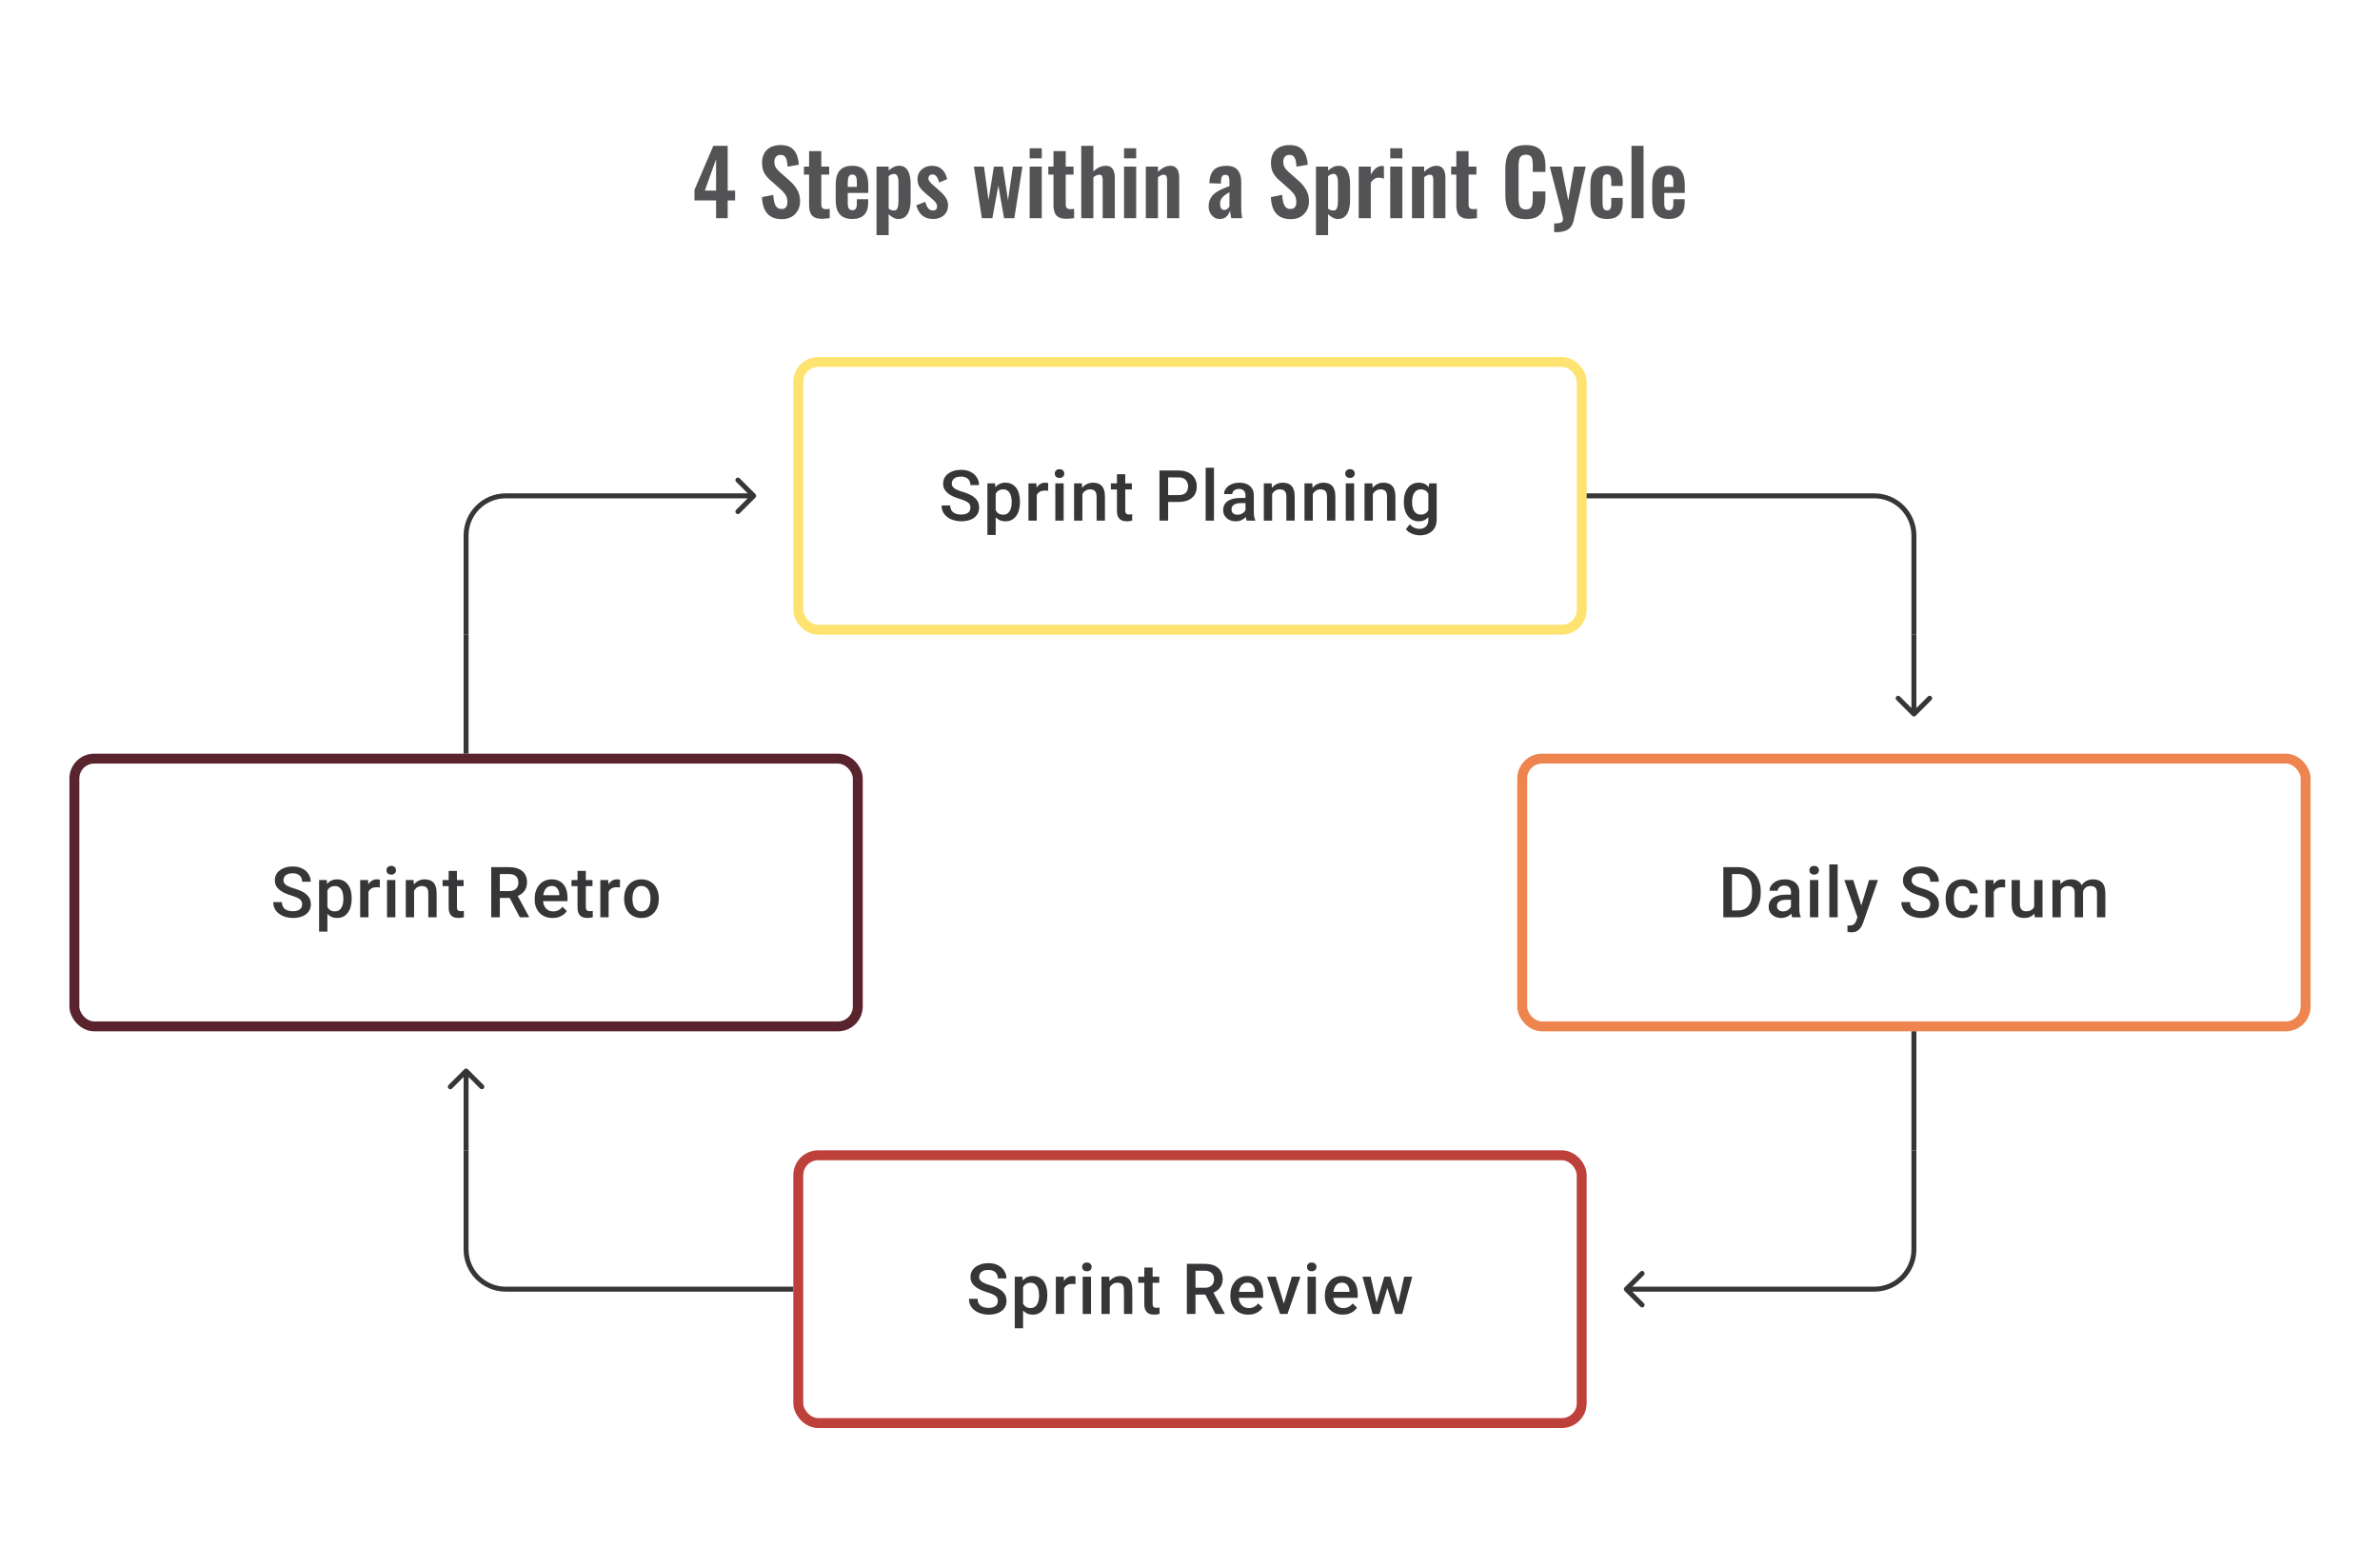 <svg width="480" height="312" viewBox="0 0 480 312" fill="none" xmlns="http://www.w3.org/2000/svg">
<path d="M144.42 44V40.418H140.064V38.294L143.862 29.42H146.76V38.438H148.254V40.418H146.76V44H144.42ZM142.152 38.438H144.42V32.102L142.152 38.438ZM157.706 44.198C156.83 44.198 156.098 44.03 155.51 43.694C154.922 43.346 154.478 42.842 154.178 42.182C153.878 41.522 153.71 40.712 153.674 39.752L155.96 39.302C155.984 39.866 156.05 40.364 156.158 40.796C156.278 41.228 156.452 41.564 156.68 41.804C156.92 42.032 157.232 42.146 157.616 42.146C158.048 42.146 158.354 42.02 158.534 41.768C158.714 41.504 158.804 41.174 158.804 40.778C158.804 40.142 158.66 39.62 158.372 39.212C158.084 38.804 157.7 38.396 157.22 37.988L155.384 36.368C154.868 35.924 154.454 35.432 154.142 34.892C153.842 34.34 153.692 33.662 153.692 32.858C153.692 31.706 154.028 30.818 154.7 30.194C155.372 29.57 156.29 29.258 157.454 29.258C158.138 29.258 158.708 29.366 159.164 29.582C159.62 29.786 159.98 30.074 160.244 30.446C160.52 30.818 160.724 31.244 160.856 31.724C160.988 32.192 161.072 32.69 161.108 33.218L158.84 33.614C158.816 33.158 158.762 32.75 158.678 32.39C158.606 32.03 158.468 31.748 158.264 31.544C158.072 31.34 157.784 31.238 157.4 31.238C157.004 31.238 156.698 31.37 156.482 31.634C156.278 31.886 156.176 32.204 156.176 32.588C156.176 33.08 156.278 33.488 156.482 33.812C156.686 34.124 156.98 34.448 157.364 34.784L159.182 36.386C159.782 36.89 160.292 37.484 160.712 38.168C161.144 38.84 161.36 39.656 161.36 40.616C161.36 41.312 161.204 41.93 160.892 42.47C160.592 43.01 160.166 43.436 159.614 43.748C159.074 44.048 158.438 44.198 157.706 44.198ZM165.772 44.126C165.112 44.126 164.59 44.018 164.206 43.802C163.834 43.586 163.57 43.274 163.414 42.866C163.258 42.458 163.18 41.972 163.18 41.408V35.216H162.136V33.596H163.18V30.482H165.646V33.596H167.23V35.216H165.646V41.192C165.646 41.552 165.724 41.81 165.88 41.966C166.036 42.11 166.27 42.182 166.582 42.182C166.714 42.182 166.84 42.176 166.96 42.164C167.092 42.152 167.218 42.14 167.338 42.128V44C167.134 44.024 166.894 44.048 166.618 44.072C166.354 44.108 166.072 44.126 165.772 44.126ZM171.893 44.162C171.113 44.162 170.477 44.018 169.985 43.73C169.493 43.43 169.127 42.998 168.887 42.434C168.659 41.858 168.545 41.168 168.545 40.364V37.232C168.545 36.404 168.659 35.708 168.887 35.144C169.127 34.58 169.493 34.154 169.985 33.866C170.489 33.578 171.125 33.434 171.893 33.434C172.721 33.434 173.363 33.59 173.819 33.902C174.287 34.214 174.617 34.67 174.809 35.27C175.013 35.858 175.115 36.578 175.115 37.43V38.906H170.975V40.958C170.975 41.294 171.005 41.57 171.065 41.786C171.137 42.002 171.245 42.158 171.389 42.254C171.533 42.35 171.707 42.398 171.911 42.398C172.127 42.398 172.301 42.35 172.433 42.254C172.565 42.146 172.661 41.996 172.721 41.804C172.781 41.6 172.811 41.348 172.811 41.048V40.184H175.097V40.886C175.097 41.942 174.833 42.752 174.305 43.316C173.777 43.88 172.973 44.162 171.893 44.162ZM170.975 37.7H172.811V36.71C172.811 36.35 172.781 36.062 172.721 35.846C172.661 35.618 172.565 35.456 172.433 35.36C172.301 35.252 172.115 35.198 171.875 35.198C171.659 35.198 171.485 35.252 171.353 35.36C171.221 35.468 171.125 35.648 171.065 35.9C171.005 36.152 170.975 36.512 170.975 36.98V37.7ZM176.776 47.42V33.596H179.224V34.388C179.524 34.1 179.854 33.872 180.214 33.704C180.574 33.524 180.952 33.434 181.348 33.434C181.816 33.434 182.2 33.542 182.5 33.758C182.8 33.974 183.034 34.262 183.202 34.622C183.37 34.97 183.484 35.348 183.544 35.756C183.616 36.152 183.652 36.536 183.652 36.908V40.436C183.652 41.12 183.568 41.744 183.4 42.308C183.244 42.872 182.986 43.322 182.626 43.658C182.278 43.994 181.81 44.162 181.222 44.162C180.85 44.162 180.496 44.072 180.16 43.892C179.836 43.712 179.524 43.484 179.224 43.208V47.42H176.776ZM180.304 42.452C180.568 42.452 180.76 42.368 180.88 42.2C181.012 42.02 181.096 41.786 181.132 41.498C181.18 41.198 181.204 40.874 181.204 40.526V36.8C181.204 36.476 181.18 36.188 181.132 35.936C181.084 35.672 180.994 35.462 180.862 35.306C180.73 35.15 180.538 35.072 180.286 35.072C180.094 35.072 179.902 35.12 179.71 35.216C179.53 35.3 179.368 35.402 179.224 35.522V42.092C179.38 42.2 179.548 42.29 179.728 42.362C179.908 42.422 180.1 42.452 180.304 42.452ZM188.162 44.162C187.286 44.162 186.566 43.928 186.002 43.46C185.438 42.992 185.036 42.308 184.796 41.408L186.614 40.706C186.758 41.27 186.95 41.702 187.19 42.002C187.43 42.302 187.742 42.452 188.126 42.452C188.414 42.452 188.63 42.38 188.774 42.236C188.918 42.092 188.99 41.894 188.99 41.642C188.99 41.354 188.9 41.096 188.72 40.868C188.552 40.628 188.258 40.334 187.838 39.986L186.578 38.924C186.122 38.528 185.75 38.126 185.462 37.718C185.186 37.298 185.048 36.776 185.048 36.152C185.048 35.588 185.174 35.108 185.426 34.712C185.69 34.304 186.044 33.992 186.488 33.776C186.944 33.548 187.448 33.434 188 33.434C188.84 33.434 189.512 33.686 190.016 34.19C190.532 34.682 190.862 35.33 191.006 36.134L189.404 36.818C189.344 36.53 189.254 36.266 189.134 36.026C189.026 35.774 188.882 35.57 188.702 35.414C188.522 35.258 188.312 35.18 188.072 35.18C187.82 35.18 187.616 35.258 187.46 35.414C187.316 35.57 187.244 35.768 187.244 36.008C187.244 36.212 187.328 36.422 187.496 36.638C187.676 36.854 187.928 37.1 188.252 37.376L189.53 38.528C189.806 38.768 190.07 39.026 190.322 39.302C190.574 39.578 190.784 39.89 190.952 40.238C191.12 40.574 191.204 40.964 191.204 41.408C191.204 42.008 191.066 42.512 190.79 42.92C190.526 43.328 190.16 43.64 189.692 43.856C189.236 44.06 188.726 44.162 188.162 44.162ZM198.018 44L196.416 33.596H198.45L199.368 40.346L200.448 33.596H202.266L203.292 40.418L204.282 33.596H206.208L204.57 44H202.5L201.348 37.43L200.142 44H198.018ZM207.662 44V33.596H210.11V44H207.662ZM207.662 31.94V29.906H210.11V31.94H207.662ZM215.061 44.126C214.401 44.126 213.879 44.018 213.495 43.802C213.123 43.586 212.859 43.274 212.703 42.866C212.547 42.458 212.469 41.972 212.469 41.408V35.216H211.425V33.596H212.469V30.482H214.935V33.596H216.519V35.216H214.935V41.192C214.935 41.552 215.013 41.81 215.169 41.966C215.325 42.11 215.559 42.182 215.871 42.182C216.003 42.182 216.129 42.176 216.249 42.164C216.381 42.152 216.507 42.14 216.627 42.128V44C216.423 44.024 216.183 44.048 215.907 44.072C215.643 44.108 215.361 44.126 215.061 44.126ZM218.068 44V29.42H220.516V34.586C220.876 34.226 221.266 33.944 221.686 33.74C222.118 33.536 222.586 33.434 223.09 33.434C223.51 33.434 223.846 33.542 224.098 33.758C224.35 33.962 224.536 34.238 224.656 34.586C224.776 34.934 224.836 35.312 224.836 35.72V44H222.388V36.206C222.388 35.894 222.34 35.654 222.244 35.486C222.148 35.318 221.962 35.234 221.686 35.234C221.518 35.234 221.326 35.282 221.11 35.378C220.906 35.474 220.708 35.6 220.516 35.756V44H218.068ZM226.699 44V33.596H229.147V44H226.699ZM226.699 31.94V29.906H229.147V31.94H226.699ZM231.092 44V33.596H233.54V34.64C233.912 34.28 234.302 33.992 234.71 33.776C235.13 33.548 235.58 33.434 236.06 33.434C236.492 33.434 236.834 33.542 237.086 33.758C237.338 33.962 237.524 34.238 237.644 34.586C237.764 34.934 237.824 35.312 237.824 35.72V44H235.376V36.206C235.376 35.894 235.328 35.654 235.232 35.486C235.136 35.318 234.95 35.234 234.674 35.234C234.506 35.234 234.32 35.282 234.116 35.378C233.924 35.474 233.732 35.594 233.54 35.738V44H231.092ZM246.011 44.162C245.543 44.162 245.141 44.042 244.805 43.802C244.469 43.55 244.211 43.238 244.031 42.866C243.851 42.482 243.761 42.086 243.761 41.678C243.761 41.03 243.881 40.484 244.121 40.04C244.361 39.596 244.679 39.224 245.075 38.924C245.471 38.624 245.921 38.366 246.425 38.15C246.929 37.922 247.439 37.718 247.955 37.538V36.638C247.955 36.338 247.931 36.086 247.883 35.882C247.847 35.678 247.769 35.522 247.649 35.414C247.541 35.306 247.367 35.252 247.127 35.252C246.923 35.252 246.755 35.3 246.623 35.396C246.503 35.492 246.413 35.63 246.353 35.81C246.305 35.978 246.275 36.176 246.263 36.404L246.227 37.034L243.905 36.944C243.941 35.744 244.235 34.862 244.787 34.298C245.351 33.722 246.203 33.434 247.343 33.434C248.387 33.434 249.143 33.722 249.611 34.298C250.091 34.874 250.331 35.654 250.331 36.638V41.444C250.331 41.828 250.337 42.176 250.349 42.488C250.373 42.8 250.397 43.082 250.421 43.334C250.457 43.586 250.487 43.808 250.511 44H248.315C248.279 43.76 248.231 43.49 248.171 43.19C248.123 42.878 248.087 42.65 248.063 42.506C247.943 42.926 247.715 43.31 247.379 43.658C247.043 43.994 246.587 44.162 246.011 44.162ZM246.911 42.344C247.067 42.344 247.211 42.308 247.343 42.236C247.487 42.152 247.613 42.056 247.721 41.948C247.829 41.84 247.907 41.744 247.955 41.66V38.762C247.691 38.918 247.439 39.074 247.199 39.23C246.971 39.386 246.767 39.56 246.587 39.752C246.419 39.932 246.287 40.13 246.191 40.346C246.107 40.562 246.065 40.814 246.065 41.102C246.065 41.486 246.137 41.792 246.281 42.02C246.437 42.236 246.647 42.344 246.911 42.344ZM260.344 44.198C259.468 44.198 258.736 44.03 258.148 43.694C257.56 43.346 257.116 42.842 256.816 42.182C256.516 41.522 256.348 40.712 256.312 39.752L258.598 39.302C258.622 39.866 258.688 40.364 258.796 40.796C258.916 41.228 259.09 41.564 259.318 41.804C259.558 42.032 259.87 42.146 260.254 42.146C260.686 42.146 260.992 42.02 261.172 41.768C261.352 41.504 261.442 41.174 261.442 40.778C261.442 40.142 261.298 39.62 261.01 39.212C260.722 38.804 260.338 38.396 259.858 37.988L258.022 36.368C257.506 35.924 257.092 35.432 256.78 34.892C256.48 34.34 256.33 33.662 256.33 32.858C256.33 31.706 256.666 30.818 257.338 30.194C258.01 29.57 258.928 29.258 260.092 29.258C260.776 29.258 261.346 29.366 261.802 29.582C262.258 29.786 262.618 30.074 262.882 30.446C263.158 30.818 263.362 31.244 263.494 31.724C263.626 32.192 263.71 32.69 263.746 33.218L261.478 33.614C261.454 33.158 261.4 32.75 261.316 32.39C261.244 32.03 261.106 31.748 260.902 31.544C260.71 31.34 260.422 31.238 260.038 31.238C259.642 31.238 259.336 31.37 259.12 31.634C258.916 31.886 258.814 32.204 258.814 32.588C258.814 33.08 258.916 33.488 259.12 33.812C259.324 34.124 259.618 34.448 260.002 34.784L261.82 36.386C262.42 36.89 262.93 37.484 263.35 38.168C263.782 38.84 263.998 39.656 263.998 40.616C263.998 41.312 263.842 41.93 263.53 42.47C263.23 43.01 262.804 43.436 262.252 43.748C261.712 44.048 261.076 44.198 260.344 44.198ZM265.405 47.42V33.596H267.853V34.388C268.153 34.1 268.483 33.872 268.843 33.704C269.203 33.524 269.581 33.434 269.977 33.434C270.445 33.434 270.829 33.542 271.129 33.758C271.429 33.974 271.663 34.262 271.831 34.622C271.999 34.97 272.113 35.348 272.173 35.756C272.245 36.152 272.281 36.536 272.281 36.908V40.436C272.281 41.12 272.197 41.744 272.029 42.308C271.873 42.872 271.615 43.322 271.255 43.658C270.907 43.994 270.439 44.162 269.851 44.162C269.479 44.162 269.125 44.072 268.789 43.892C268.465 43.712 268.153 43.484 267.853 43.208V47.42H265.405ZM268.933 42.452C269.197 42.452 269.389 42.368 269.509 42.2C269.641 42.02 269.725 41.786 269.761 41.498C269.809 41.198 269.833 40.874 269.833 40.526V36.8C269.833 36.476 269.809 36.188 269.761 35.936C269.713 35.672 269.623 35.462 269.491 35.306C269.359 35.15 269.167 35.072 268.915 35.072C268.723 35.072 268.531 35.12 268.339 35.216C268.159 35.3 267.997 35.402 267.853 35.522V42.092C268.009 42.2 268.177 42.29 268.357 42.362C268.537 42.422 268.729 42.452 268.933 42.452ZM274.019 44V33.596H276.467V35.198C276.827 34.586 277.187 34.148 277.547 33.884C277.907 33.608 278.303 33.47 278.735 33.47C278.807 33.47 278.867 33.476 278.915 33.488C278.975 33.488 279.041 33.494 279.113 33.506V36.044C278.969 35.984 278.807 35.936 278.627 35.9C278.459 35.852 278.285 35.828 278.105 35.828C277.781 35.828 277.487 35.906 277.223 36.062C276.959 36.218 276.707 36.476 276.467 36.836V44H274.019ZM280.383 44V33.596H282.831V44H280.383ZM280.383 31.94V29.906H282.831V31.94H280.383ZM284.776 44V33.596H287.224V34.64C287.596 34.28 287.986 33.992 288.394 33.776C288.814 33.548 289.264 33.434 289.744 33.434C290.176 33.434 290.518 33.542 290.77 33.758C291.022 33.962 291.208 34.238 291.328 34.586C291.448 34.934 291.508 35.312 291.508 35.72V44H289.06V36.206C289.06 35.894 289.012 35.654 288.916 35.486C288.82 35.318 288.634 35.234 288.358 35.234C288.19 35.234 288.004 35.282 287.8 35.378C287.608 35.474 287.416 35.594 287.224 35.738V44H284.776ZM296.307 44.126C295.647 44.126 295.125 44.018 294.741 43.802C294.369 43.586 294.105 43.274 293.949 42.866C293.793 42.458 293.715 41.972 293.715 41.408V35.216H292.671V33.596H293.715V30.482H296.181V33.596H297.765V35.216H296.181V41.192C296.181 41.552 296.259 41.81 296.415 41.966C296.571 42.11 296.805 42.182 297.117 42.182C297.249 42.182 297.375 42.176 297.495 42.164C297.627 42.152 297.753 42.14 297.873 42.128V44C297.669 44.024 297.429 44.048 297.153 44.072C296.889 44.108 296.607 44.126 296.307 44.126ZM307.741 44.198C306.673 44.198 305.833 43.988 305.221 43.568C304.621 43.148 304.201 42.578 303.961 41.858C303.721 41.126 303.601 40.286 303.601 39.338V34.136C303.601 33.14 303.721 32.276 303.961 31.544C304.201 30.812 304.621 30.248 305.221 29.852C305.833 29.456 306.673 29.258 307.741 29.258C308.749 29.258 309.535 29.432 310.099 29.78C310.675 30.116 311.083 30.602 311.323 31.238C311.563 31.874 311.683 32.612 311.683 33.452V34.676H309.127V33.416C309.127 33.008 309.103 32.636 309.055 32.3C309.019 31.964 308.905 31.7 308.713 31.508C308.533 31.304 308.215 31.202 307.759 31.202C307.303 31.202 306.967 31.31 306.751 31.526C306.547 31.73 306.415 32.012 306.355 32.372C306.295 32.72 306.265 33.116 306.265 33.56V39.896C306.265 40.424 306.307 40.862 306.391 41.21C306.475 41.546 306.625 41.804 306.841 41.984C307.069 42.152 307.375 42.236 307.759 42.236C308.203 42.236 308.515 42.134 308.695 41.93C308.887 41.714 309.007 41.432 309.055 41.084C309.103 40.736 309.127 40.346 309.127 39.914V38.6H311.683V39.77C311.683 40.634 311.569 41.402 311.341 42.074C311.113 42.734 310.711 43.256 310.135 43.64C309.571 44.012 308.773 44.198 307.741 44.198ZM313.447 46.826V45.062C313.867 45.062 314.209 45.038 314.473 44.99C314.737 44.942 314.929 44.858 315.049 44.738C315.169 44.618 315.229 44.45 315.229 44.234C315.229 44.078 315.187 43.832 315.103 43.496C315.031 43.16 314.947 42.794 314.851 42.398L312.565 33.596H314.941L316.291 40.454L317.461 33.596H319.819L317.389 44.414C317.257 45.026 317.035 45.506 316.723 45.854C316.411 46.202 316.021 46.448 315.553 46.592C315.085 46.748 314.539 46.826 313.915 46.826H313.447ZM324.084 44.162C323.28 44.162 322.632 44.012 322.14 43.712C321.66 43.4 321.306 42.962 321.078 42.398C320.862 41.822 320.754 41.144 320.754 40.364V37.232C320.754 36.428 320.862 35.744 321.078 35.18C321.306 34.616 321.666 34.184 322.158 33.884C322.65 33.584 323.292 33.434 324.084 33.434C324.828 33.434 325.434 33.554 325.902 33.794C326.382 34.022 326.73 34.376 326.946 34.856C327.162 35.324 327.27 35.918 327.27 36.638V37.502H324.966V36.584C324.966 36.224 324.936 35.942 324.876 35.738C324.828 35.522 324.738 35.372 324.606 35.288C324.474 35.192 324.3 35.144 324.084 35.144C323.868 35.144 323.694 35.204 323.562 35.324C323.43 35.432 323.334 35.612 323.274 35.864C323.226 36.116 323.202 36.464 323.202 36.908V40.724C323.202 41.396 323.274 41.852 323.418 42.092C323.562 42.32 323.79 42.434 324.102 42.434C324.342 42.434 324.522 42.38 324.642 42.272C324.774 42.164 324.858 42.008 324.894 41.804C324.942 41.588 324.966 41.33 324.966 41.03V39.914H327.27V40.904C327.27 41.6 327.156 42.194 326.928 42.686C326.712 43.178 326.364 43.55 325.884 43.802C325.416 44.042 324.816 44.162 324.084 44.162ZM329.041 44V29.42H331.471V44H329.041ZM336.565 44.162C335.785 44.162 335.149 44.018 334.657 43.73C334.165 43.43 333.799 42.998 333.559 42.434C333.331 41.858 333.217 41.168 333.217 40.364V37.232C333.217 36.404 333.331 35.708 333.559 35.144C333.799 34.58 334.165 34.154 334.657 33.866C335.161 33.578 335.797 33.434 336.565 33.434C337.393 33.434 338.035 33.59 338.491 33.902C338.959 34.214 339.289 34.67 339.481 35.27C339.685 35.858 339.787 36.578 339.787 37.43V38.906H335.647V40.958C335.647 41.294 335.677 41.57 335.737 41.786C335.809 42.002 335.917 42.158 336.061 42.254C336.205 42.35 336.379 42.398 336.583 42.398C336.799 42.398 336.973 42.35 337.105 42.254C337.237 42.146 337.333 41.996 337.393 41.804C337.453 41.6 337.483 41.348 337.483 41.048V40.184H339.769V40.886C339.769 41.942 339.505 42.752 338.977 43.316C338.449 43.88 337.645 44.162 336.565 44.162ZM335.647 37.7H337.483V36.71C337.483 36.35 337.453 36.062 337.393 35.846C337.333 35.618 337.237 35.456 337.105 35.36C336.973 35.252 336.787 35.198 336.547 35.198C336.331 35.198 336.157 35.252 336.025 35.36C335.893 35.468 335.797 35.648 335.737 35.9C335.677 36.152 335.647 36.512 335.647 36.98V37.7Z" fill="#1E1E21" fill-opacity="0.76"/>
<path d="M152.354 100.354C152.549 100.158 152.549 99.842 152.354 99.646L149.172 96.465C148.976 96.269 148.66 96.269 148.464 96.465C148.269 96.66 148.269 96.976 148.464 97.172L151.293 100L148.464 102.828C148.269 103.024 148.269 103.34 148.464 103.536C148.66 103.731 148.976 103.731 149.172 103.536L152.354 100.354ZM152 99.5H102V100.5H152V99.5ZM93.5 108V128H94.5V108H93.5ZM102 99.5C97.306 99.5 93.5 103.306 93.5 108H94.5C94.5 103.858 97.858 100.5 102 100.5V99.5Z" fill="#1E1E21" fill-opacity="0.89"/>
<rect x="161" y="73" width="158" height="54" rx="4" stroke="#FFE370" stroke-width="2"/>
<path d="M195.724 102.396C195.724 102.188 195.692 102.003 195.627 101.841C195.567 101.679 195.458 101.531 195.301 101.396C195.143 101.262 194.921 101.133 194.634 101.008C194.352 100.878 193.991 100.746 193.551 100.612C193.069 100.464 192.625 100.299 192.218 100.119C191.815 99.934 191.463 99.721 191.162 99.48C190.861 99.235 190.628 98.955 190.461 98.64C190.294 98.32 190.211 97.953 190.211 97.536C190.211 97.124 190.297 96.749 190.468 96.411C190.644 96.073 190.892 95.781 191.211 95.536C191.535 95.286 191.917 95.094 192.357 94.96C192.796 94.821 193.282 94.752 193.815 94.752C194.565 94.752 195.21 94.891 195.752 95.168C196.298 95.446 196.717 95.819 197.009 96.286C197.305 96.754 197.453 97.27 197.453 97.835H195.724C195.724 97.501 195.652 97.207 195.509 96.953C195.37 96.693 195.157 96.49 194.87 96.342C194.588 96.194 194.229 96.119 193.794 96.119C193.382 96.119 193.039 96.182 192.766 96.307C192.493 96.432 192.289 96.601 192.155 96.814C192.021 97.027 191.954 97.267 191.954 97.536C191.954 97.726 191.998 97.899 192.086 98.057C192.174 98.209 192.308 98.353 192.489 98.487C192.669 98.617 192.896 98.739 193.169 98.855C193.442 98.971 193.764 99.082 194.134 99.188C194.694 99.355 195.183 99.54 195.599 99.744C196.016 99.943 196.363 100.17 196.641 100.424C196.918 100.679 197.127 100.968 197.266 101.292C197.404 101.612 197.474 101.975 197.474 102.382C197.474 102.808 197.388 103.192 197.217 103.535C197.046 103.873 196.8 104.162 196.481 104.403C196.166 104.639 195.787 104.822 195.342 104.951C194.903 105.076 194.412 105.139 193.87 105.139C193.384 105.139 192.905 105.074 192.433 104.944C191.965 104.815 191.54 104.618 191.155 104.354C190.771 104.086 190.466 103.753 190.239 103.354C190.012 102.952 189.899 102.482 189.899 101.945H191.641C191.641 102.274 191.697 102.554 191.808 102.785C191.924 103.017 192.084 103.206 192.287 103.354C192.491 103.498 192.727 103.604 192.995 103.674C193.269 103.743 193.56 103.778 193.87 103.778C194.278 103.778 194.618 103.72 194.891 103.604C195.169 103.489 195.377 103.327 195.516 103.118C195.655 102.91 195.724 102.669 195.724 102.396ZM200.813 98.931V107.888H199.14V97.487H200.681L200.813 98.931ZM205.708 101.174V101.32C205.708 101.866 205.644 102.373 205.514 102.841C205.389 103.304 205.202 103.709 204.952 104.056C204.706 104.398 204.403 104.664 204.042 104.854C203.681 105.044 203.264 105.139 202.792 105.139C202.325 105.139 201.915 105.053 201.563 104.882C201.216 104.706 200.922 104.458 200.681 104.139C200.441 103.82 200.246 103.445 200.098 103.014C199.955 102.579 199.853 102.102 199.793 101.584V101.021C199.853 100.471 199.955 99.971 200.098 99.522C200.246 99.073 200.441 98.686 200.681 98.362C200.922 98.038 201.216 97.788 201.563 97.612C201.91 97.436 202.315 97.348 202.778 97.348C203.25 97.348 203.669 97.441 204.035 97.626C204.401 97.807 204.709 98.066 204.959 98.404C205.208 98.737 205.396 99.14 205.521 99.612C205.646 100.079 205.708 100.6 205.708 101.174ZM204.035 101.32V101.174C204.035 100.827 204.003 100.505 203.938 100.209C203.873 99.908 203.771 99.644 203.632 99.418C203.493 99.191 203.315 99.015 203.098 98.89C202.885 98.76 202.628 98.695 202.327 98.695C202.031 98.695 201.776 98.746 201.563 98.848C201.35 98.945 201.172 99.082 201.029 99.258C200.885 99.434 200.774 99.64 200.695 99.876C200.617 100.107 200.561 100.36 200.529 100.633V101.98C200.584 102.313 200.679 102.618 200.813 102.896C200.948 103.174 201.137 103.396 201.383 103.563C201.633 103.725 201.952 103.806 202.341 103.806C202.642 103.806 202.899 103.741 203.112 103.611C203.325 103.482 203.498 103.304 203.632 103.077C203.771 102.845 203.873 102.579 203.938 102.278C204.003 101.977 204.035 101.658 204.035 101.32ZM209.096 98.918V105H207.423V97.487H209.02L209.096 98.918ZM211.395 97.439L211.381 98.994C211.279 98.975 211.168 98.962 211.048 98.952C210.932 98.943 210.816 98.938 210.7 98.938C210.413 98.938 210.161 98.98 209.944 99.063C209.726 99.142 209.543 99.258 209.395 99.411C209.252 99.559 209.14 99.739 209.062 99.952C208.983 100.165 208.937 100.403 208.923 100.667L208.541 100.695C208.541 100.223 208.587 99.785 208.68 99.383C208.772 98.98 208.911 98.626 209.096 98.32C209.286 98.015 209.522 97.777 209.805 97.605C210.092 97.434 210.423 97.348 210.798 97.348C210.899 97.348 211.008 97.358 211.124 97.376C211.244 97.395 211.335 97.415 211.395 97.439ZM214.519 97.487V105H212.839V97.487H214.519ZM212.728 95.515C212.728 95.261 212.811 95.05 212.978 94.883C213.149 94.712 213.385 94.627 213.686 94.627C213.982 94.627 214.216 94.712 214.387 94.883C214.558 95.05 214.644 95.261 214.644 95.515C214.644 95.765 214.558 95.974 214.387 96.14C214.216 96.307 213.982 96.39 213.686 96.39C213.385 96.39 213.149 96.307 212.978 96.14C212.811 95.974 212.728 95.765 212.728 95.515ZM218.296 99.091V105H216.623V97.487H218.199L218.296 99.091ZM217.997 100.966L217.456 100.959C217.46 100.427 217.534 99.938 217.678 99.494C217.826 99.049 218.03 98.668 218.289 98.348C218.553 98.029 218.868 97.784 219.233 97.612C219.599 97.436 220.006 97.348 220.455 97.348C220.816 97.348 221.143 97.399 221.434 97.501C221.731 97.598 221.983 97.758 222.191 97.98C222.404 98.203 222.566 98.492 222.677 98.848C222.788 99.2 222.844 99.633 222.844 100.147V105H221.163V100.14C221.163 99.779 221.11 99.494 221.004 99.286C220.902 99.073 220.752 98.922 220.552 98.834C220.358 98.742 220.115 98.695 219.823 98.695C219.536 98.695 219.28 98.756 219.053 98.876C218.826 98.996 218.634 99.161 218.476 99.369C218.324 99.577 218.206 99.818 218.122 100.091C218.039 100.364 217.997 100.656 217.997 100.966ZM228.28 97.487V98.709H224.045V97.487H228.28ZM225.267 95.647H226.94V102.924C226.94 103.155 226.973 103.334 227.037 103.459C227.107 103.579 227.202 103.66 227.322 103.702C227.442 103.743 227.584 103.764 227.746 103.764C227.861 103.764 227.972 103.757 228.079 103.743C228.185 103.729 228.271 103.715 228.336 103.702L228.343 104.979C228.204 105.021 228.042 105.058 227.857 105.09C227.676 105.123 227.468 105.139 227.232 105.139C226.848 105.139 226.507 105.072 226.211 104.938C225.915 104.799 225.683 104.574 225.517 104.264C225.35 103.954 225.267 103.542 225.267 103.028V95.647ZM237.688 101.23H235.056V99.848H237.688C238.146 99.848 238.516 99.774 238.799 99.626C239.081 99.478 239.287 99.274 239.417 99.015C239.551 98.751 239.618 98.45 239.618 98.112C239.618 97.793 239.551 97.494 239.417 97.216C239.287 96.934 239.081 96.707 238.799 96.536C238.516 96.365 238.146 96.279 237.688 96.279H235.591V105H233.848V94.891H237.688C238.47 94.891 239.134 95.029 239.681 95.307C240.231 95.58 240.65 95.96 240.937 96.446C241.224 96.927 241.368 97.478 241.368 98.098C241.368 98.751 241.224 99.311 240.937 99.779C240.65 100.246 240.231 100.605 239.681 100.855C239.134 101.105 238.47 101.23 237.688 101.23ZM244.839 94.335V105H243.159V94.335H244.839ZM251.192 103.493V99.91C251.192 99.642 251.144 99.411 251.046 99.216C250.949 99.022 250.801 98.871 250.602 98.765C250.408 98.658 250.162 98.605 249.866 98.605C249.593 98.605 249.357 98.651 249.158 98.744C248.959 98.837 248.804 98.962 248.693 99.119C248.581 99.276 248.526 99.455 248.526 99.654H246.859C246.859 99.357 246.931 99.07 247.075 98.793C247.218 98.515 247.427 98.267 247.7 98.05C247.973 97.832 248.299 97.661 248.679 97.536C249.058 97.411 249.484 97.348 249.956 97.348C250.521 97.348 251.021 97.443 251.456 97.633C251.896 97.823 252.241 98.11 252.491 98.494C252.745 98.874 252.872 99.35 252.872 99.924V103.264C252.872 103.607 252.896 103.915 252.942 104.188C252.993 104.456 253.065 104.69 253.157 104.889V105H251.442C251.363 104.819 251.301 104.59 251.255 104.313C251.213 104.03 251.192 103.757 251.192 103.493ZM251.435 100.431L251.449 101.466H250.248C249.938 101.466 249.665 101.496 249.429 101.556C249.192 101.612 248.996 101.695 248.838 101.806C248.681 101.917 248.563 102.051 248.484 102.209C248.406 102.366 248.366 102.544 248.366 102.743C248.366 102.942 248.412 103.125 248.505 103.292C248.598 103.454 248.732 103.581 248.908 103.674C249.088 103.766 249.306 103.813 249.56 103.813C249.903 103.813 250.202 103.743 250.456 103.604C250.715 103.461 250.919 103.287 251.067 103.084C251.215 102.875 251.294 102.679 251.303 102.493L251.845 103.236C251.789 103.426 251.694 103.63 251.56 103.847C251.426 104.065 251.25 104.273 251.032 104.472C250.82 104.667 250.563 104.826 250.262 104.951C249.965 105.076 249.623 105.139 249.234 105.139C248.743 105.139 248.306 105.042 247.922 104.847C247.538 104.648 247.237 104.382 247.019 104.049C246.802 103.711 246.693 103.329 246.693 102.903C246.693 102.505 246.767 102.153 246.915 101.848C247.068 101.538 247.29 101.278 247.582 101.07C247.878 100.862 248.239 100.704 248.665 100.598C249.091 100.487 249.577 100.431 250.123 100.431H251.435ZM256.566 99.091V105H254.893V97.487H256.469L256.566 99.091ZM256.267 100.966L255.726 100.959C255.73 100.427 255.805 99.938 255.948 99.494C256.096 99.049 256.3 98.668 256.559 98.348C256.823 98.029 257.138 97.784 257.503 97.612C257.869 97.436 258.276 97.348 258.725 97.348C259.086 97.348 259.413 97.399 259.704 97.501C260.001 97.598 260.253 97.758 260.461 97.98C260.674 98.203 260.836 98.492 260.947 98.848C261.058 99.2 261.114 99.633 261.114 100.147V105H259.434V100.14C259.434 99.779 259.38 99.494 259.274 99.286C259.172 99.073 259.022 98.922 258.823 98.834C258.628 98.742 258.385 98.695 258.094 98.695C257.807 98.695 257.55 98.756 257.323 98.876C257.096 98.996 256.904 99.161 256.747 99.369C256.594 99.577 256.476 99.818 256.392 100.091C256.309 100.364 256.267 100.656 256.267 100.966ZM264.766 99.091V105H263.092V97.487H264.669L264.766 99.091ZM264.467 100.966L263.926 100.959C263.93 100.427 264.004 99.938 264.148 99.494C264.296 99.049 264.5 98.668 264.759 98.348C265.023 98.029 265.338 97.784 265.703 97.612C266.069 97.436 266.476 97.348 266.925 97.348C267.286 97.348 267.613 97.399 267.904 97.501C268.2 97.598 268.453 97.758 268.661 97.98C268.874 98.203 269.036 98.492 269.147 98.848C269.258 99.2 269.314 99.633 269.314 100.147V105H267.633V100.14C267.633 99.779 267.58 99.494 267.474 99.286C267.372 99.073 267.221 98.922 267.022 98.834C266.828 98.742 266.585 98.695 266.293 98.695C266.006 98.695 265.749 98.756 265.523 98.876C265.296 98.996 265.104 99.161 264.946 99.369C264.794 99.577 264.676 99.818 264.592 100.091C264.509 100.364 264.467 100.656 264.467 100.966ZM273.098 97.487V105H271.417V97.487H273.098ZM271.306 95.515C271.306 95.261 271.39 95.05 271.556 94.883C271.727 94.712 271.964 94.627 272.264 94.627C272.561 94.627 272.794 94.712 272.966 94.883C273.137 95.05 273.223 95.261 273.223 95.515C273.223 95.765 273.137 95.974 272.966 96.14C272.794 96.307 272.561 96.39 272.264 96.39C271.964 96.39 271.727 96.307 271.556 96.14C271.39 95.974 271.306 95.765 271.306 95.515ZM276.875 99.091V105H275.201V97.487H276.777L276.875 99.091ZM276.576 100.966L276.034 100.959C276.039 100.427 276.113 99.938 276.257 99.494C276.405 99.049 276.608 98.668 276.868 98.348C277.131 98.029 277.446 97.784 277.812 97.612C278.178 97.436 278.585 97.348 279.034 97.348C279.395 97.348 279.721 97.399 280.013 97.501C280.309 97.598 280.561 97.758 280.77 97.98C280.983 98.203 281.145 98.492 281.256 98.848C281.367 99.2 281.422 99.633 281.422 100.147V105H279.742V100.14C279.742 99.779 279.689 99.494 279.582 99.286C279.481 99.073 279.33 98.922 279.131 98.834C278.937 98.742 278.694 98.695 278.402 98.695C278.115 98.695 277.858 98.756 277.631 98.876C277.405 98.996 277.212 99.161 277.055 99.369C276.902 99.577 276.784 99.818 276.701 100.091C276.618 100.364 276.576 100.656 276.576 100.966ZM288.227 97.487H289.747V104.792C289.747 105.468 289.604 106.042 289.317 106.514C289.03 106.986 288.629 107.345 288.116 107.59C287.602 107.84 287.007 107.965 286.331 107.965C286.044 107.965 285.725 107.923 285.373 107.84C285.026 107.757 284.688 107.622 284.359 107.437C284.035 107.257 283.764 107.018 283.547 106.722L284.331 105.736C284.6 106.055 284.896 106.289 285.22 106.437C285.544 106.585 285.884 106.659 286.241 106.659C286.625 106.659 286.951 106.588 287.22 106.444C287.493 106.305 287.704 106.099 287.852 105.826C288 105.553 288.074 105.22 288.074 104.826V99.188L288.227 97.487ZM283.123 101.327V101.181C283.123 100.612 283.193 100.093 283.332 99.626C283.47 99.154 283.669 98.749 283.929 98.411C284.188 98.068 284.503 97.807 284.873 97.626C285.243 97.441 285.662 97.348 286.13 97.348C286.616 97.348 287.03 97.436 287.373 97.612C287.72 97.788 288.009 98.04 288.241 98.369C288.472 98.693 288.652 99.082 288.782 99.536C288.916 99.985 289.016 100.485 289.081 101.035V101.501C289.02 102.037 288.919 102.528 288.775 102.973C288.632 103.417 288.442 103.801 288.206 104.125C287.97 104.449 287.678 104.699 287.331 104.875C286.988 105.051 286.583 105.139 286.116 105.139C285.658 105.139 285.243 105.044 284.873 104.854C284.507 104.664 284.193 104.398 283.929 104.056C283.669 103.713 283.47 103.31 283.332 102.848C283.193 102.38 283.123 101.873 283.123 101.327ZM284.797 101.181V101.327C284.797 101.67 284.829 101.989 284.894 102.285C284.963 102.581 285.067 102.843 285.206 103.07C285.35 103.292 285.53 103.468 285.748 103.597C285.97 103.722 286.232 103.785 286.532 103.785C286.926 103.785 287.248 103.702 287.498 103.535C287.752 103.368 287.947 103.144 288.081 102.861C288.22 102.574 288.317 102.255 288.372 101.903V100.647C288.345 100.373 288.287 100.119 288.199 99.883C288.116 99.647 288.002 99.441 287.859 99.265C287.715 99.084 287.535 98.945 287.317 98.848C287.099 98.746 286.843 98.695 286.546 98.695C286.245 98.695 285.984 98.76 285.762 98.89C285.54 99.019 285.357 99.198 285.213 99.424C285.074 99.651 284.97 99.915 284.901 100.216C284.831 100.517 284.797 100.839 284.797 101.181Z" fill="#1E1E21" fill-opacity="0.89"/>
<path d="M320 100H378C382.418 100 386 103.582 386 108V128" stroke="#1E1E21" stroke-opacity="0.89"/>
<path d="M94 128V152" stroke="#1E1E21" stroke-opacity="0.89"/>
<path d="M385.646 144.354C385.842 144.549 386.158 144.549 386.354 144.354L389.536 141.172C389.731 140.976 389.731 140.66 389.536 140.464C389.34 140.269 389.024 140.269 388.828 140.464L386 143.293L383.172 140.464C382.976 140.269 382.66 140.269 382.464 140.464C382.269 140.66 382.269 140.976 382.464 141.172L385.646 144.354ZM385.5 128V144H386.5V128H385.5Z" fill="#1E1E21" fill-opacity="0.89"/>
<rect x="15" y="153" width="158" height="54" rx="4" stroke="#59242D" stroke-width="2"/>
<path d="M60.941 182.396C60.941 182.188 60.908 182.003 60.843 181.841C60.783 181.679 60.675 181.531 60.517 181.396C60.36 181.262 60.138 181.133 59.851 181.008C59.568 180.878 59.207 180.746 58.767 180.612C58.286 180.464 57.842 180.299 57.434 180.119C57.032 179.934 56.68 179.721 56.379 179.48C56.078 179.235 55.844 178.955 55.678 178.64C55.511 178.32 55.428 177.952 55.428 177.536C55.428 177.124 55.513 176.749 55.685 176.411C55.861 176.073 56.108 175.782 56.428 175.536C56.752 175.286 57.133 175.094 57.573 174.96C58.013 174.821 58.499 174.752 59.031 174.752C59.781 174.752 60.427 174.89 60.968 175.168C61.515 175.446 61.934 175.819 62.225 176.286C62.522 176.754 62.67 177.27 62.67 177.834H60.941C60.941 177.501 60.869 177.207 60.725 176.953C60.587 176.693 60.374 176.49 60.087 176.342C59.804 176.194 59.446 176.119 59.011 176.119C58.599 176.119 58.256 176.182 57.983 176.307C57.71 176.432 57.506 176.601 57.372 176.814C57.238 177.027 57.17 177.267 57.17 177.536C57.17 177.726 57.215 177.899 57.302 178.057C57.39 178.209 57.525 178.353 57.705 178.487C57.886 178.617 58.112 178.739 58.386 178.855C58.659 178.971 58.98 179.082 59.351 179.188C59.911 179.355 60.399 179.54 60.816 179.744C61.232 179.943 61.58 180.17 61.857 180.424C62.135 180.679 62.343 180.968 62.482 181.292C62.621 181.612 62.69 181.975 62.69 182.382C62.69 182.808 62.605 183.192 62.434 183.535C62.262 183.873 62.017 184.162 61.697 184.403C61.383 184.639 61.003 184.822 60.559 184.951C60.119 185.076 59.628 185.139 59.087 185.139C58.601 185.139 58.122 185.074 57.65 184.944C57.182 184.815 56.756 184.618 56.372 184.354C55.988 184.086 55.682 183.753 55.456 183.354C55.229 182.952 55.115 182.482 55.115 181.945H56.858C56.858 182.274 56.914 182.554 57.025 182.785C57.14 183.017 57.3 183.206 57.504 183.354C57.707 183.498 57.944 183.604 58.212 183.674C58.485 183.743 58.777 183.778 59.087 183.778C59.494 183.778 59.834 183.72 60.108 183.604C60.385 183.489 60.594 183.327 60.732 183.118C60.871 182.91 60.941 182.669 60.941 182.396ZM66.03 178.932V187.888H64.357V177.487H65.898L66.03 178.932ZM70.925 181.174V181.32C70.925 181.866 70.86 182.373 70.731 182.841C70.606 183.304 70.418 183.709 70.168 184.056C69.923 184.398 69.62 184.664 69.259 184.854C68.897 185.044 68.481 185.139 68.009 185.139C67.541 185.139 67.132 185.053 66.78 184.882C66.433 184.706 66.139 184.458 65.898 184.139C65.657 183.82 65.463 183.445 65.315 183.014C65.171 182.579 65.069 182.102 65.009 181.584V181.021C65.069 180.471 65.171 179.971 65.315 179.522C65.463 179.073 65.657 178.686 65.898 178.362C66.139 178.038 66.433 177.788 66.78 177.612C67.127 177.436 67.532 177.348 67.995 177.348C68.467 177.348 68.886 177.441 69.252 177.626C69.617 177.807 69.925 178.066 70.175 178.404C70.425 178.737 70.612 179.14 70.737 179.612C70.862 180.079 70.925 180.6 70.925 181.174ZM69.252 181.32V181.174C69.252 180.827 69.219 180.505 69.154 180.209C69.09 179.908 68.988 179.644 68.849 179.418C68.71 179.191 68.532 179.015 68.314 178.89C68.101 178.76 67.844 178.695 67.544 178.695C67.247 178.695 66.993 178.746 66.78 178.848C66.567 178.945 66.389 179.082 66.245 179.258C66.102 179.434 65.991 179.64 65.912 179.876C65.833 180.107 65.778 180.36 65.745 180.633V181.98C65.801 182.313 65.896 182.618 66.03 182.896C66.164 183.174 66.354 183.396 66.599 183.563C66.849 183.725 67.169 183.806 67.558 183.806C67.858 183.806 68.115 183.741 68.328 183.611C68.541 183.482 68.715 183.304 68.849 183.077C68.988 182.845 69.09 182.579 69.154 182.278C69.219 181.977 69.252 181.658 69.252 181.32ZM74.313 178.918V185H72.64V177.487H74.237L74.313 178.918ZM76.611 177.439L76.597 178.994C76.496 178.975 76.385 178.962 76.264 178.952C76.148 178.943 76.033 178.938 75.917 178.938C75.63 178.938 75.378 178.98 75.16 179.063C74.943 179.142 74.76 179.258 74.612 179.411C74.468 179.559 74.357 179.739 74.278 179.952C74.2 180.165 74.153 180.403 74.139 180.667L73.758 180.695C73.758 180.223 73.804 179.786 73.897 179.383C73.989 178.98 74.128 178.626 74.313 178.32C74.503 178.015 74.739 177.777 75.021 177.605C75.308 177.434 75.639 177.348 76.014 177.348C76.116 177.348 76.225 177.358 76.341 177.376C76.461 177.395 76.551 177.416 76.611 177.439ZM79.736 177.487V185H78.055V177.487H79.736ZM77.944 175.515C77.944 175.261 78.028 175.05 78.194 174.884C78.365 174.712 78.602 174.627 78.902 174.627C79.199 174.627 79.432 174.712 79.604 174.884C79.775 175.05 79.861 175.261 79.861 175.515C79.861 175.765 79.775 175.974 79.604 176.14C79.432 176.307 79.199 176.39 78.902 176.39C78.602 176.39 78.365 176.307 78.194 176.14C78.028 175.974 77.944 175.765 77.944 175.515ZM83.513 179.091V185H81.839V177.487H83.415L83.513 179.091ZM83.214 180.966L82.672 180.959C82.677 180.427 82.751 179.938 82.894 179.494C83.043 179.05 83.246 178.668 83.505 178.348C83.769 178.029 84.084 177.784 84.45 177.612C84.816 177.436 85.223 177.348 85.672 177.348C86.033 177.348 86.359 177.399 86.651 177.501C86.947 177.598 87.199 177.758 87.408 177.98C87.621 178.202 87.783 178.492 87.894 178.848C88.005 179.2 88.06 179.633 88.06 180.147V185H86.38V180.14C86.38 179.779 86.327 179.494 86.22 179.286C86.118 179.073 85.968 178.922 85.769 178.834C85.575 178.742 85.332 178.695 85.04 178.695C84.753 178.695 84.496 178.756 84.269 178.876C84.043 178.996 83.85 179.161 83.693 179.369C83.54 179.577 83.422 179.818 83.339 180.091C83.256 180.364 83.214 180.656 83.214 180.966ZM93.497 177.487V178.709H89.261V177.487H93.497ZM90.483 175.647H92.157V182.924C92.157 183.155 92.189 183.334 92.254 183.459C92.323 183.579 92.418 183.66 92.539 183.702C92.659 183.743 92.8 183.764 92.962 183.764C93.078 183.764 93.189 183.757 93.295 183.743C93.402 183.729 93.487 183.715 93.552 183.702L93.559 184.979C93.42 185.021 93.258 185.058 93.073 185.09C92.893 185.123 92.684 185.139 92.448 185.139C92.064 185.139 91.724 185.072 91.428 184.938C91.131 184.799 90.9 184.574 90.733 184.264C90.567 183.954 90.483 183.542 90.483 183.028V175.647ZM99.065 174.89H102.641C103.409 174.89 104.064 175.006 104.606 175.238C105.147 175.469 105.561 175.812 105.848 176.265C106.14 176.714 106.286 177.27 106.286 177.932C106.286 178.436 106.193 178.881 106.008 179.265C105.823 179.649 105.561 179.973 105.224 180.237C104.886 180.496 104.483 180.697 104.015 180.841L103.488 181.098H100.273L100.259 179.716H102.668C103.085 179.716 103.432 179.642 103.71 179.494C103.988 179.346 104.196 179.144 104.335 178.89C104.478 178.631 104.55 178.339 104.55 178.015C104.55 177.663 104.481 177.358 104.342 177.098C104.207 176.835 103.999 176.633 103.717 176.494C103.434 176.351 103.076 176.279 102.641 176.279H100.808V185H99.065V174.89ZM104.835 185L102.46 180.459L104.286 180.452L106.696 184.91V185H104.835ZM111.451 185.139C110.896 185.139 110.394 185.049 109.945 184.868C109.5 184.683 109.121 184.426 108.806 184.097C108.496 183.769 108.257 183.382 108.091 182.938C107.924 182.493 107.841 182.014 107.841 181.501V181.223C107.841 180.635 107.927 180.103 108.098 179.626C108.269 179.149 108.507 178.742 108.813 178.404C109.118 178.061 109.48 177.8 109.896 177.619C110.313 177.439 110.764 177.348 111.25 177.348C111.787 177.348 112.257 177.439 112.66 177.619C113.062 177.8 113.396 178.054 113.659 178.383C113.928 178.707 114.127 179.094 114.257 179.543C114.391 179.992 114.458 180.487 114.458 181.028V181.744H108.653V180.542H112.805V180.41C112.796 180.11 112.736 179.827 112.625 179.563C112.518 179.3 112.354 179.087 112.132 178.925C111.91 178.763 111.613 178.682 111.243 178.682C110.965 178.682 110.718 178.742 110.5 178.862C110.287 178.978 110.109 179.147 109.966 179.369C109.822 179.591 109.711 179.86 109.632 180.174C109.558 180.485 109.521 180.834 109.521 181.223V181.501C109.521 181.829 109.565 182.135 109.653 182.417C109.746 182.695 109.88 182.938 110.056 183.146C110.232 183.354 110.445 183.519 110.695 183.639C110.945 183.755 111.229 183.813 111.549 183.813C111.951 183.813 112.31 183.732 112.625 183.57C112.94 183.408 113.213 183.179 113.444 182.882L114.326 183.736C114.164 183.972 113.953 184.199 113.694 184.417C113.435 184.63 113.118 184.803 112.743 184.938C112.373 185.072 111.942 185.139 111.451 185.139ZM119.492 177.487V178.709H115.256V177.487H119.492ZM116.478 175.647H118.152V182.924C118.152 183.155 118.184 183.334 118.249 183.459C118.318 183.579 118.413 183.66 118.533 183.702C118.654 183.743 118.795 183.764 118.957 183.764C119.073 183.764 119.184 183.757 119.29 183.743C119.397 183.729 119.482 183.715 119.547 183.702L119.554 184.979C119.415 185.021 119.253 185.058 119.068 185.09C118.888 185.123 118.679 185.139 118.443 185.139C118.059 185.139 117.719 185.072 117.422 184.938C117.126 184.799 116.895 184.574 116.728 184.264C116.561 183.954 116.478 183.542 116.478 183.028V175.647ZM122.748 178.918V185H121.074V177.487H122.671L122.748 178.918ZM125.046 177.439L125.032 178.994C124.93 178.975 124.819 178.962 124.699 178.952C124.583 178.943 124.467 178.938 124.352 178.938C124.065 178.938 123.812 178.98 123.595 179.063C123.377 179.142 123.194 179.258 123.046 179.411C122.903 179.559 122.792 179.739 122.713 179.952C122.634 180.165 122.588 180.403 122.574 180.667L122.192 180.695C122.192 180.223 122.239 179.786 122.331 179.383C122.424 178.98 122.563 178.626 122.748 178.32C122.938 178.015 123.174 177.777 123.456 177.605C123.743 177.434 124.074 177.348 124.449 177.348C124.551 177.348 124.659 177.358 124.775 177.376C124.896 177.395 124.986 177.416 125.046 177.439ZM125.879 181.327V181.167C125.879 180.626 125.958 180.123 126.115 179.661C126.272 179.193 126.499 178.788 126.795 178.445C127.096 178.098 127.462 177.83 127.892 177.64C128.328 177.446 128.818 177.348 129.364 177.348C129.915 177.348 130.406 177.446 130.836 177.64C131.272 177.83 131.64 178.098 131.94 178.445C132.241 178.788 132.47 179.193 132.628 179.661C132.785 180.123 132.864 180.626 132.864 181.167V181.327C132.864 181.869 132.785 182.371 132.628 182.834C132.47 183.297 132.241 183.702 131.94 184.049C131.64 184.391 131.274 184.66 130.843 184.854C130.413 185.044 129.925 185.139 129.378 185.139C128.828 185.139 128.335 185.044 127.899 184.854C127.469 184.66 127.103 184.391 126.802 184.049C126.501 183.702 126.272 183.297 126.115 182.834C125.958 182.371 125.879 181.869 125.879 181.327ZM127.552 181.167V181.327C127.552 181.665 127.587 181.984 127.656 182.285C127.726 182.586 127.835 182.85 127.983 183.077C128.131 183.304 128.321 183.482 128.552 183.611C128.784 183.741 129.059 183.806 129.378 183.806C129.688 183.806 129.957 183.741 130.184 183.611C130.415 183.482 130.605 183.304 130.753 183.077C130.901 182.85 131.01 182.586 131.079 182.285C131.154 181.984 131.191 181.665 131.191 181.327V181.167C131.191 180.834 131.154 180.519 131.079 180.223C131.01 179.922 130.899 179.656 130.746 179.424C130.598 179.193 130.408 179.013 130.177 178.883C129.95 178.749 129.679 178.682 129.364 178.682C129.05 178.682 128.777 178.749 128.545 178.883C128.318 179.013 128.131 179.193 127.983 179.424C127.835 179.656 127.726 179.922 127.656 180.223C127.587 180.519 127.552 180.834 127.552 181.167Z" fill="#1E1E21" fill-opacity="0.89"/>
<rect x="307" y="153" width="158" height="54" rx="4" stroke="#EE844E" stroke-width="2"/>
<path d="M350.5 185H348.341L348.354 183.618H350.5C351.125 183.618 351.648 183.482 352.069 183.209C352.495 182.936 352.814 182.544 353.027 182.035C353.245 181.526 353.354 180.92 353.354 180.216V179.667C353.354 179.121 353.291 178.638 353.166 178.216C353.046 177.795 352.865 177.441 352.625 177.154C352.389 176.867 352.097 176.649 351.75 176.501C351.407 176.353 351.011 176.279 350.562 176.279H348.299V174.89H350.562C351.234 174.89 351.847 175.004 352.402 175.231C352.958 175.453 353.437 175.775 353.84 176.196C354.247 176.617 354.56 177.122 354.777 177.709C354.995 178.297 355.103 178.955 355.103 179.681V180.216C355.103 180.943 354.995 181.6 354.777 182.188C354.56 182.776 354.247 183.28 353.84 183.702C353.432 184.118 352.946 184.44 352.382 184.667C351.822 184.889 351.194 185 350.5 185ZM349.306 174.89V185H347.563V174.89H349.306ZM361.206 183.493V179.911C361.206 179.642 361.158 179.411 361.061 179.216C360.963 179.022 360.815 178.871 360.616 178.765C360.422 178.658 360.176 178.605 359.88 178.605C359.607 178.605 359.371 178.651 359.172 178.744C358.973 178.837 358.818 178.962 358.707 179.119C358.596 179.276 358.54 179.455 358.54 179.654H356.874C356.874 179.357 356.945 179.07 357.089 178.793C357.232 178.515 357.441 178.267 357.714 178.05C357.987 177.832 358.313 177.661 358.693 177.536C359.072 177.411 359.498 177.348 359.97 177.348C360.535 177.348 361.035 177.443 361.47 177.633C361.91 177.823 362.255 178.11 362.505 178.494C362.759 178.874 362.887 179.35 362.887 179.924V183.264C362.887 183.607 362.91 183.915 362.956 184.188C363.007 184.456 363.079 184.69 363.171 184.889V185H361.456C361.378 184.819 361.315 184.59 361.269 184.313C361.227 184.03 361.206 183.757 361.206 183.493ZM361.449 180.431L361.463 181.466H360.262C359.952 181.466 359.679 181.496 359.443 181.556C359.207 181.612 359.01 181.695 358.853 181.806C358.695 181.917 358.577 182.051 358.498 182.209C358.42 182.366 358.38 182.544 358.38 182.743C358.38 182.942 358.427 183.125 358.519 183.292C358.612 183.454 358.746 183.581 358.922 183.674C359.103 183.766 359.32 183.813 359.575 183.813C359.917 183.813 360.216 183.743 360.47 183.604C360.73 183.461 360.933 183.287 361.081 183.084C361.23 182.875 361.308 182.679 361.317 182.493L361.859 183.236C361.804 183.426 361.709 183.63 361.574 183.847C361.44 184.065 361.264 184.273 361.047 184.472C360.834 184.667 360.577 184.826 360.276 184.951C359.98 185.076 359.637 185.139 359.248 185.139C358.758 185.139 358.32 185.042 357.936 184.847C357.552 184.648 357.251 184.382 357.033 184.049C356.816 183.711 356.707 183.329 356.707 182.903C356.707 182.505 356.781 182.153 356.929 181.848C357.082 181.538 357.304 181.278 357.596 181.07C357.892 180.862 358.253 180.704 358.679 180.598C359.105 180.487 359.591 180.431 360.137 180.431H361.449ZM366.712 177.487V185H365.032V177.487H366.712ZM364.921 175.515C364.921 175.261 365.004 175.05 365.171 174.884C365.342 174.712 365.578 174.627 365.879 174.627C366.175 174.627 366.409 174.712 366.58 174.884C366.752 175.05 366.837 175.261 366.837 175.515C366.837 175.765 366.752 175.974 366.58 176.14C366.409 176.307 366.175 176.39 365.879 176.39C365.578 176.39 365.342 176.307 365.171 176.14C365.004 175.974 364.921 175.765 364.921 175.515ZM370.621 174.335V185H368.941V174.335H370.621ZM374.919 184.181L376.96 177.487H378.751L375.738 186.146C375.669 186.331 375.578 186.532 375.467 186.75C375.356 186.967 375.21 187.173 375.03 187.368C374.854 187.567 374.634 187.726 374.37 187.847C374.106 187.972 373.787 188.034 373.412 188.034C373.264 188.034 373.12 188.02 372.981 187.993C372.847 187.969 372.72 187.944 372.6 187.916L372.593 186.639C372.639 186.643 372.694 186.648 372.759 186.653C372.829 186.657 372.884 186.659 372.926 186.659C373.204 186.659 373.435 186.625 373.62 186.555C373.805 186.491 373.956 186.384 374.072 186.236C374.192 186.088 374.294 185.889 374.377 185.639L374.919 184.181ZM373.766 177.487L375.551 183.111L375.849 184.875L374.69 185.174L371.961 177.487H373.766ZM389.305 182.396C389.305 182.188 389.272 182.003 389.208 181.841C389.147 181.679 389.039 181.531 388.881 181.396C388.724 181.262 388.502 181.133 388.215 181.008C387.932 180.878 387.571 180.746 387.131 180.612C386.65 180.464 386.206 180.299 385.798 180.119C385.396 179.934 385.044 179.721 384.743 179.48C384.442 179.235 384.208 178.955 384.042 178.64C383.875 178.32 383.792 177.952 383.792 177.536C383.792 177.124 383.877 176.749 384.049 176.411C384.225 176.073 384.472 175.782 384.792 175.536C385.116 175.286 385.497 175.094 385.937 174.96C386.377 174.821 386.863 174.752 387.395 174.752C388.145 174.752 388.791 174.89 389.333 175.168C389.879 175.446 390.298 175.819 390.589 176.286C390.886 176.754 391.034 177.27 391.034 177.834H389.305C389.305 177.501 389.233 177.207 389.09 176.953C388.951 176.693 388.738 176.49 388.451 176.342C388.168 176.194 387.81 176.119 387.375 176.119C386.963 176.119 386.62 176.182 386.347 176.307C386.074 176.432 385.87 176.601 385.736 176.814C385.602 177.027 385.535 177.267 385.535 177.536C385.535 177.726 385.578 177.899 385.666 178.057C385.754 178.209 385.889 178.353 386.069 178.487C386.25 178.617 386.476 178.739 386.75 178.855C387.023 178.971 387.344 179.082 387.715 179.188C388.275 179.355 388.763 179.54 389.18 179.744C389.596 179.943 389.944 180.17 390.221 180.424C390.499 180.679 390.707 180.968 390.846 181.292C390.985 181.612 391.054 181.975 391.054 182.382C391.054 182.808 390.969 183.192 390.798 183.535C390.626 183.873 390.381 184.162 390.062 184.403C389.747 184.639 389.367 184.822 388.923 184.951C388.483 185.076 387.992 185.139 387.451 185.139C386.965 185.139 386.486 185.074 386.014 184.944C385.546 184.815 385.12 184.618 384.736 184.354C384.352 184.086 384.046 183.753 383.82 183.354C383.593 182.952 383.479 182.482 383.479 181.945H385.222C385.222 182.274 385.278 182.554 385.389 182.785C385.504 183.017 385.664 183.206 385.868 183.354C386.071 183.498 386.308 183.604 386.576 183.674C386.849 183.743 387.141 183.778 387.451 183.778C387.858 183.778 388.198 183.72 388.472 183.604C388.749 183.489 388.958 183.327 389.096 183.118C389.235 182.91 389.305 182.669 389.305 182.396ZM395.783 183.806C396.056 183.806 396.301 183.753 396.519 183.646C396.741 183.535 396.919 183.382 397.053 183.188C397.192 182.993 397.269 182.769 397.282 182.514H398.859C398.849 183 398.706 183.442 398.428 183.84C398.15 184.239 397.782 184.556 397.324 184.792C396.866 185.023 396.359 185.139 395.803 185.139C395.229 185.139 394.73 185.042 394.304 184.847C393.878 184.648 393.524 184.375 393.241 184.028C392.959 183.681 392.746 183.28 392.603 182.827C392.464 182.373 392.394 181.887 392.394 181.369V181.126C392.394 180.607 392.464 180.121 392.603 179.667C392.746 179.209 392.959 178.807 393.241 178.459C393.524 178.112 393.878 177.841 394.304 177.647C394.73 177.448 395.227 177.348 395.797 177.348C396.398 177.348 396.926 177.469 397.38 177.709C397.833 177.946 398.19 178.277 398.449 178.702C398.713 179.124 398.849 179.614 398.859 180.174H397.282C397.269 179.897 397.199 179.647 397.074 179.424C396.954 179.198 396.782 179.017 396.56 178.883C396.343 178.749 396.081 178.682 395.776 178.682C395.438 178.682 395.158 178.751 394.936 178.89C394.713 179.024 394.54 179.209 394.415 179.445C394.29 179.677 394.2 179.938 394.144 180.23C394.093 180.517 394.068 180.815 394.068 181.126V181.369C394.068 181.679 394.093 181.98 394.144 182.271C394.195 182.563 394.283 182.824 394.408 183.056C394.537 183.283 394.713 183.466 394.936 183.604C395.158 183.739 395.44 183.806 395.783 183.806ZM402.108 178.918V185H400.434V177.487H402.031L402.108 178.918ZM404.406 177.439L404.392 178.994C404.29 178.975 404.179 178.962 404.059 178.952C403.943 178.943 403.827 178.938 403.712 178.938C403.425 178.938 403.172 178.98 402.955 179.063C402.737 179.142 402.554 179.258 402.406 179.411C402.263 179.559 402.152 179.739 402.073 179.952C401.994 180.165 401.948 180.403 401.934 180.667L401.552 180.695C401.552 180.223 401.599 179.786 401.691 179.383C401.784 178.98 401.923 178.626 402.108 178.32C402.298 178.015 402.534 177.777 402.816 177.605C403.103 177.434 403.434 177.348 403.809 177.348C403.911 177.348 404.019 177.358 404.135 177.376C404.256 177.395 404.346 177.416 404.406 177.439ZM410.259 183.229V177.487H411.939V185H410.356L410.259 183.229ZM410.495 181.667L411.057 181.653C411.057 182.158 411.002 182.623 410.891 183.049C410.78 183.47 410.608 183.838 410.377 184.153C410.146 184.463 409.849 184.706 409.488 184.882C409.127 185.053 408.694 185.139 408.19 185.139C407.824 185.139 407.489 185.086 407.183 184.979C406.878 184.873 406.614 184.708 406.392 184.486C406.174 184.264 406.005 183.975 405.885 183.618C405.764 183.262 405.704 182.836 405.704 182.341V177.487H407.377V182.355C407.377 182.628 407.41 182.857 407.475 183.042C407.54 183.222 407.627 183.368 407.739 183.479C407.85 183.59 407.979 183.669 408.127 183.715C408.276 183.762 408.433 183.785 408.6 183.785C409.076 183.785 409.451 183.692 409.724 183.507C410.002 183.317 410.199 183.063 410.315 182.743C410.435 182.424 410.495 182.065 410.495 181.667ZM415.612 179.015V185H413.939V177.487H415.515L415.612 179.015ZM415.341 180.966L414.772 180.959C414.772 180.441 414.837 179.961 414.966 179.522C415.096 179.082 415.286 178.7 415.536 178.376C415.786 178.047 416.096 177.795 416.466 177.619C416.841 177.439 417.274 177.348 417.764 177.348C418.107 177.348 418.419 177.399 418.702 177.501C418.989 177.598 419.236 177.753 419.445 177.966C419.658 178.179 419.82 178.452 419.931 178.786C420.047 179.119 420.104 179.522 420.104 179.994V185H418.431V180.14C418.431 179.774 418.375 179.487 418.264 179.279C418.158 179.07 418.003 178.922 417.799 178.834C417.6 178.742 417.362 178.695 417.084 178.695C416.769 178.695 416.501 178.756 416.279 178.876C416.061 178.996 415.883 179.161 415.744 179.369C415.605 179.577 415.503 179.818 415.438 180.091C415.374 180.364 415.341 180.656 415.341 180.966ZM420 180.522L419.216 180.695C419.216 180.241 419.278 179.813 419.403 179.411C419.533 179.003 419.72 178.647 419.966 178.341C420.215 178.031 420.523 177.788 420.889 177.612C421.255 177.436 421.674 177.348 422.146 177.348C422.53 177.348 422.872 177.402 423.173 177.508C423.479 177.61 423.738 177.772 423.951 177.994C424.164 178.216 424.326 178.506 424.437 178.862C424.548 179.214 424.604 179.64 424.604 180.14V185H422.923V180.133C422.923 179.753 422.868 179.459 422.757 179.251C422.65 179.043 422.498 178.899 422.298 178.82C422.099 178.737 421.861 178.695 421.583 178.695C421.324 178.695 421.095 178.744 420.896 178.841C420.702 178.934 420.537 179.066 420.403 179.237C420.269 179.404 420.167 179.596 420.097 179.813C420.033 180.031 420 180.267 420 180.522Z" fill="#1E1E21" fill-opacity="0.89"/>
<path d="M94.354 215.646C94.158 215.451 93.842 215.451 93.646 215.646L90.465 218.828C90.269 219.024 90.269 219.34 90.465 219.536C90.66 219.731 90.976 219.731 91.172 219.536L94 216.707L96.828 219.536C97.024 219.731 97.34 219.731 97.535 219.536C97.731 219.34 97.731 219.024 97.535 218.828L94.354 215.646ZM93.5 216V232H94.5V216H93.5Z" fill="#1E1E21" fill-opacity="0.89"/>
<path d="M386 208V232" stroke="#1E1E21" stroke-opacity="0.89"/>
<path d="M160 260H102C97.582 260 94 256.418 94 252V232" stroke="#1E1E21" stroke-opacity="0.89"/>
<rect x="161" y="233" width="158" height="54" rx="4" stroke="#BE403B" stroke-width="2"/>
<path d="M201.244 262.396C201.244 262.188 201.211 262.003 201.147 261.841C201.086 261.679 200.978 261.531 200.82 261.396C200.663 261.262 200.441 261.133 200.154 261.008C199.871 260.878 199.51 260.746 199.071 260.612C198.589 260.464 198.145 260.299 197.737 260.119C197.335 259.934 196.983 259.721 196.682 259.48C196.381 259.235 196.147 258.955 195.981 258.64C195.814 258.32 195.731 257.952 195.731 257.536C195.731 257.124 195.816 256.749 195.988 256.411C196.164 256.073 196.411 255.782 196.731 255.536C197.055 255.286 197.437 255.094 197.876 254.96C198.316 254.821 198.802 254.752 199.334 254.752C200.084 254.752 200.73 254.89 201.272 255.168C201.818 255.446 202.237 255.819 202.528 256.286C202.825 256.754 202.973 257.27 202.973 257.834H201.244C201.244 257.501 201.172 257.207 201.029 256.953C200.89 256.693 200.677 256.49 200.39 256.342C200.107 256.194 199.749 256.119 199.314 256.119C198.902 256.119 198.559 256.182 198.286 256.307C198.013 256.432 197.809 256.601 197.675 256.814C197.541 257.027 197.474 257.267 197.474 257.536C197.474 257.726 197.518 257.899 197.606 258.057C197.693 258.209 197.828 258.353 198.008 258.487C198.189 258.617 198.416 258.739 198.689 258.855C198.962 258.971 199.283 259.082 199.654 259.188C200.214 259.355 200.702 259.54 201.119 259.744C201.535 259.943 201.883 260.17 202.16 260.424C202.438 260.679 202.646 260.968 202.785 261.292C202.924 261.612 202.994 261.975 202.994 262.382C202.994 262.808 202.908 263.192 202.737 263.535C202.565 263.873 202.32 264.162 202.001 264.403C201.686 264.639 201.306 264.822 200.862 264.951C200.422 265.076 199.932 265.139 199.39 265.139C198.904 265.139 198.425 265.074 197.953 264.944C197.485 264.815 197.059 264.618 196.675 264.354C196.291 264.086 195.985 263.753 195.759 263.354C195.532 262.952 195.418 262.482 195.418 261.945H197.161C197.161 262.274 197.217 262.554 197.328 262.785C197.444 263.017 197.603 263.206 197.807 263.354C198.011 263.498 198.247 263.604 198.515 263.674C198.788 263.743 199.08 263.778 199.39 263.778C199.797 263.778 200.138 263.72 200.411 263.604C200.688 263.489 200.897 263.327 201.036 263.118C201.174 262.91 201.244 262.669 201.244 262.396ZM206.333 258.932V267.888H204.66V257.487H206.201L206.333 258.932ZM211.228 261.174V261.32C211.228 261.866 211.163 262.373 211.034 262.841C210.909 263.304 210.721 263.709 210.471 264.056C210.226 264.398 209.923 264.664 209.562 264.854C209.201 265.044 208.784 265.139 208.312 265.139C207.844 265.139 207.435 265.053 207.083 264.882C206.736 264.706 206.442 264.458 206.201 264.139C205.96 263.82 205.766 263.445 205.618 263.014C205.474 262.579 205.373 262.102 205.312 261.584V261.021C205.373 260.471 205.474 259.971 205.618 259.522C205.766 259.073 205.96 258.686 206.201 258.362C206.442 258.038 206.736 257.788 207.083 257.612C207.43 257.436 207.835 257.348 208.298 257.348C208.77 257.348 209.189 257.441 209.555 257.626C209.92 257.807 210.228 258.066 210.478 258.404C210.728 258.737 210.916 259.14 211.041 259.612C211.166 260.079 211.228 260.6 211.228 261.174ZM209.555 261.32V261.174C209.555 260.827 209.522 260.505 209.458 260.209C209.393 259.908 209.291 259.644 209.152 259.418C209.013 259.191 208.835 259.015 208.617 258.89C208.404 258.76 208.148 258.695 207.847 258.695C207.55 258.695 207.296 258.746 207.083 258.848C206.87 258.945 206.692 259.082 206.548 259.258C206.405 259.434 206.294 259.64 206.215 259.876C206.136 260.107 206.081 260.36 206.048 260.633V261.98C206.104 262.313 206.199 262.618 206.333 262.896C206.467 263.174 206.657 263.396 206.902 263.563C207.152 263.725 207.472 263.806 207.861 263.806C208.161 263.806 208.418 263.741 208.631 263.611C208.844 263.482 209.018 263.304 209.152 263.077C209.291 262.845 209.393 262.579 209.458 262.278C209.522 261.977 209.555 261.658 209.555 261.32ZM214.616 258.918V265H212.943V257.487H214.54L214.616 258.918ZM216.914 257.439L216.901 258.994C216.799 258.975 216.688 258.962 216.567 258.952C216.452 258.943 216.336 258.938 216.22 258.938C215.933 258.938 215.681 258.98 215.463 259.063C215.246 259.142 215.063 259.258 214.915 259.411C214.771 259.559 214.66 259.739 214.581 259.952C214.503 260.165 214.456 260.403 214.443 260.667L214.061 260.695C214.061 260.223 214.107 259.786 214.2 259.383C214.292 258.98 214.431 258.626 214.616 258.32C214.806 258.015 215.042 257.777 215.324 257.605C215.611 257.434 215.942 257.348 216.317 257.348C216.419 257.348 216.528 257.358 216.644 257.376C216.764 257.395 216.854 257.416 216.914 257.439ZM220.039 257.487V265H218.358V257.487H220.039ZM218.247 255.515C218.247 255.261 218.331 255.05 218.497 254.884C218.669 254.712 218.905 254.627 219.205 254.627C219.502 254.627 219.735 254.712 219.907 254.884C220.078 255.05 220.164 255.261 220.164 255.515C220.164 255.765 220.078 255.974 219.907 256.14C219.735 256.307 219.502 256.39 219.205 256.39C218.905 256.39 218.669 256.307 218.497 256.14C218.331 255.974 218.247 255.765 218.247 255.515ZM223.816 259.091V265H222.142V257.487H223.718L223.816 259.091ZM223.517 260.966L222.975 260.959C222.98 260.427 223.054 259.938 223.198 259.494C223.346 259.05 223.549 258.668 223.809 258.348C224.072 258.029 224.387 257.784 224.753 257.612C225.119 257.436 225.526 257.348 225.975 257.348C226.336 257.348 226.662 257.399 226.954 257.501C227.25 257.598 227.503 257.758 227.711 257.98C227.924 258.202 228.086 258.492 228.197 258.848C228.308 259.2 228.363 259.633 228.363 260.147V265H226.683V260.14C226.683 259.779 226.63 259.494 226.523 259.286C226.422 259.073 226.271 258.922 226.072 258.834C225.878 258.742 225.635 258.695 225.343 258.695C225.056 258.695 224.799 258.756 224.572 258.876C224.346 258.996 224.153 259.161 223.996 259.369C223.843 259.577 223.725 259.818 223.642 260.091C223.559 260.364 223.517 260.656 223.517 260.966ZM233.8 257.487V258.709H229.564V257.487H233.8ZM230.786 255.647H232.46V262.924C232.46 263.155 232.492 263.334 232.557 263.459C232.626 263.579 232.721 263.66 232.842 263.702C232.962 263.743 233.103 263.764 233.265 263.764C233.381 263.764 233.492 263.757 233.599 263.743C233.705 263.729 233.791 263.715 233.855 263.702L233.862 264.979C233.723 265.021 233.561 265.058 233.376 265.09C233.196 265.123 232.987 265.139 232.751 265.139C232.367 265.139 232.027 265.072 231.731 264.938C231.434 264.799 231.203 264.574 231.036 264.264C230.87 263.954 230.786 263.542 230.786 263.028V255.647ZM239.368 254.89H242.944C243.712 254.89 244.367 255.006 244.909 255.238C245.45 255.469 245.865 255.812 246.152 256.265C246.443 256.714 246.589 257.27 246.589 257.932C246.589 258.436 246.496 258.881 246.311 259.265C246.126 259.649 245.865 259.973 245.527 260.237C245.189 260.496 244.786 260.697 244.318 260.841L243.791 261.098H240.576L240.562 259.716H242.971C243.388 259.716 243.735 259.642 244.013 259.494C244.291 259.346 244.499 259.144 244.638 258.89C244.781 258.631 244.853 258.339 244.853 258.015C244.853 257.663 244.784 257.358 244.645 257.098C244.511 256.835 244.302 256.633 244.02 256.494C243.738 256.351 243.379 256.279 242.944 256.279H241.111V265H239.368V254.89ZM245.138 265L242.763 260.459L244.589 260.452L246.999 264.91V265H245.138ZM251.755 265.139C251.199 265.139 250.697 265.049 250.248 264.868C249.803 264.683 249.424 264.426 249.109 264.097C248.799 263.769 248.561 263.382 248.394 262.938C248.227 262.493 248.144 262.014 248.144 261.501V261.223C248.144 260.635 248.23 260.103 248.401 259.626C248.572 259.149 248.811 258.742 249.116 258.404C249.422 258.061 249.783 257.8 250.199 257.619C250.616 257.439 251.067 257.348 251.553 257.348C252.09 257.348 252.56 257.439 252.963 257.619C253.365 257.8 253.699 258.054 253.963 258.383C254.231 258.707 254.43 259.094 254.56 259.543C254.694 259.992 254.761 260.487 254.761 261.028V261.744H248.956V260.542H253.109V260.41C253.099 260.11 253.039 259.827 252.928 259.563C252.822 259.3 252.657 259.087 252.435 258.925C252.213 258.763 251.917 258.682 251.546 258.682C251.269 258.682 251.021 258.742 250.803 258.862C250.59 258.978 250.412 259.147 250.269 259.369C250.125 259.591 250.014 259.86 249.935 260.174C249.861 260.485 249.824 260.834 249.824 261.223V261.501C249.824 261.829 249.868 262.135 249.956 262.417C250.049 262.695 250.183 262.938 250.359 263.146C250.535 263.354 250.748 263.519 250.998 263.639C251.248 263.755 251.532 263.813 251.852 263.813C252.254 263.813 252.613 263.732 252.928 263.57C253.243 263.408 253.516 263.179 253.747 262.882L254.629 263.736C254.467 263.972 254.256 264.199 253.997 264.417C253.738 264.63 253.421 264.803 253.046 264.938C252.676 265.072 252.245 265.139 251.755 265.139ZM258.698 263.674L260.538 257.487H262.273L259.663 265H258.58L258.698 263.674ZM257.288 257.487L259.163 263.702L259.253 265H258.17L255.545 257.487H257.288ZM265.384 257.487V265H263.704V257.487H265.384ZM263.592 255.515C263.592 255.261 263.676 255.05 263.842 254.884C264.014 254.712 264.25 254.627 264.551 254.627C264.847 254.627 265.081 254.712 265.252 254.884C265.423 255.05 265.509 255.261 265.509 255.515C265.509 255.765 265.423 255.974 265.252 256.14C265.081 256.307 264.847 256.39 264.551 256.39C264.25 256.39 264.014 256.307 263.842 256.14C263.676 255.974 263.592 255.765 263.592 255.515ZM270.813 265.139C270.258 265.139 269.756 265.049 269.307 264.868C268.862 264.683 268.483 264.426 268.168 264.097C267.858 263.769 267.619 263.382 267.453 262.938C267.286 262.493 267.203 262.014 267.203 261.501V261.223C267.203 260.635 267.288 260.103 267.46 259.626C267.631 259.149 267.869 258.742 268.175 258.404C268.48 258.061 268.841 257.8 269.258 257.619C269.675 257.439 270.126 257.348 270.612 257.348C271.149 257.348 271.619 257.439 272.021 257.619C272.424 257.8 272.757 258.054 273.021 258.383C273.29 258.707 273.489 259.094 273.618 259.543C273.753 259.992 273.82 260.487 273.82 261.028V261.744H268.015V260.542H272.167V260.41C272.158 260.11 272.098 259.827 271.987 259.563C271.88 259.3 271.716 259.087 271.494 258.925C271.272 258.763 270.975 258.682 270.605 258.682C270.327 258.682 270.08 258.742 269.862 258.862C269.649 258.978 269.471 259.147 269.327 259.369C269.184 259.591 269.073 259.86 268.994 260.174C268.92 260.485 268.883 260.834 268.883 261.223V261.501C268.883 261.829 268.927 262.135 269.015 262.417C269.107 262.695 269.242 262.938 269.418 263.146C269.594 263.354 269.806 263.519 270.056 263.639C270.306 263.755 270.591 263.813 270.91 263.813C271.313 263.813 271.672 263.732 271.987 263.57C272.301 263.408 272.575 263.179 272.806 262.882L273.688 263.736C273.526 263.972 273.315 264.199 273.056 264.417C272.797 264.63 272.48 264.803 272.105 264.938C271.734 265.072 271.304 265.139 270.813 265.139ZM277.451 263.334L279.187 257.487H280.256L279.964 259.237L278.215 265H277.256L277.451 263.334ZM276.43 257.487L277.784 263.361L277.895 265H276.826L274.792 257.487H276.43ZM281.881 263.292L283.193 257.487H284.825L282.797 265H281.728L281.881 263.292ZM280.436 257.487L282.151 263.264L282.367 265H281.409L279.638 259.23L279.346 257.487H280.436Z" fill="#1E1E21" fill-opacity="0.89"/>
<path d="M327.646 259.646C327.451 259.842 327.451 260.158 327.646 260.354L330.828 263.536C331.024 263.731 331.34 263.731 331.536 263.536C331.731 263.34 331.731 263.024 331.536 262.828L328.707 260L331.536 257.172C331.731 256.976 331.731 256.66 331.536 256.464C331.34 256.269 331.024 256.269 330.828 256.464L327.646 259.646ZM328 260.5H378V259.5H328V260.5ZM386.5 252V232H385.5V252H386.5ZM378 260.5C382.694 260.5 386.5 256.694 386.5 252H385.5C385.5 256.142 382.142 259.5 378 259.5V260.5Z" fill="#1E1E21" fill-opacity="0.89"/>
</svg>
